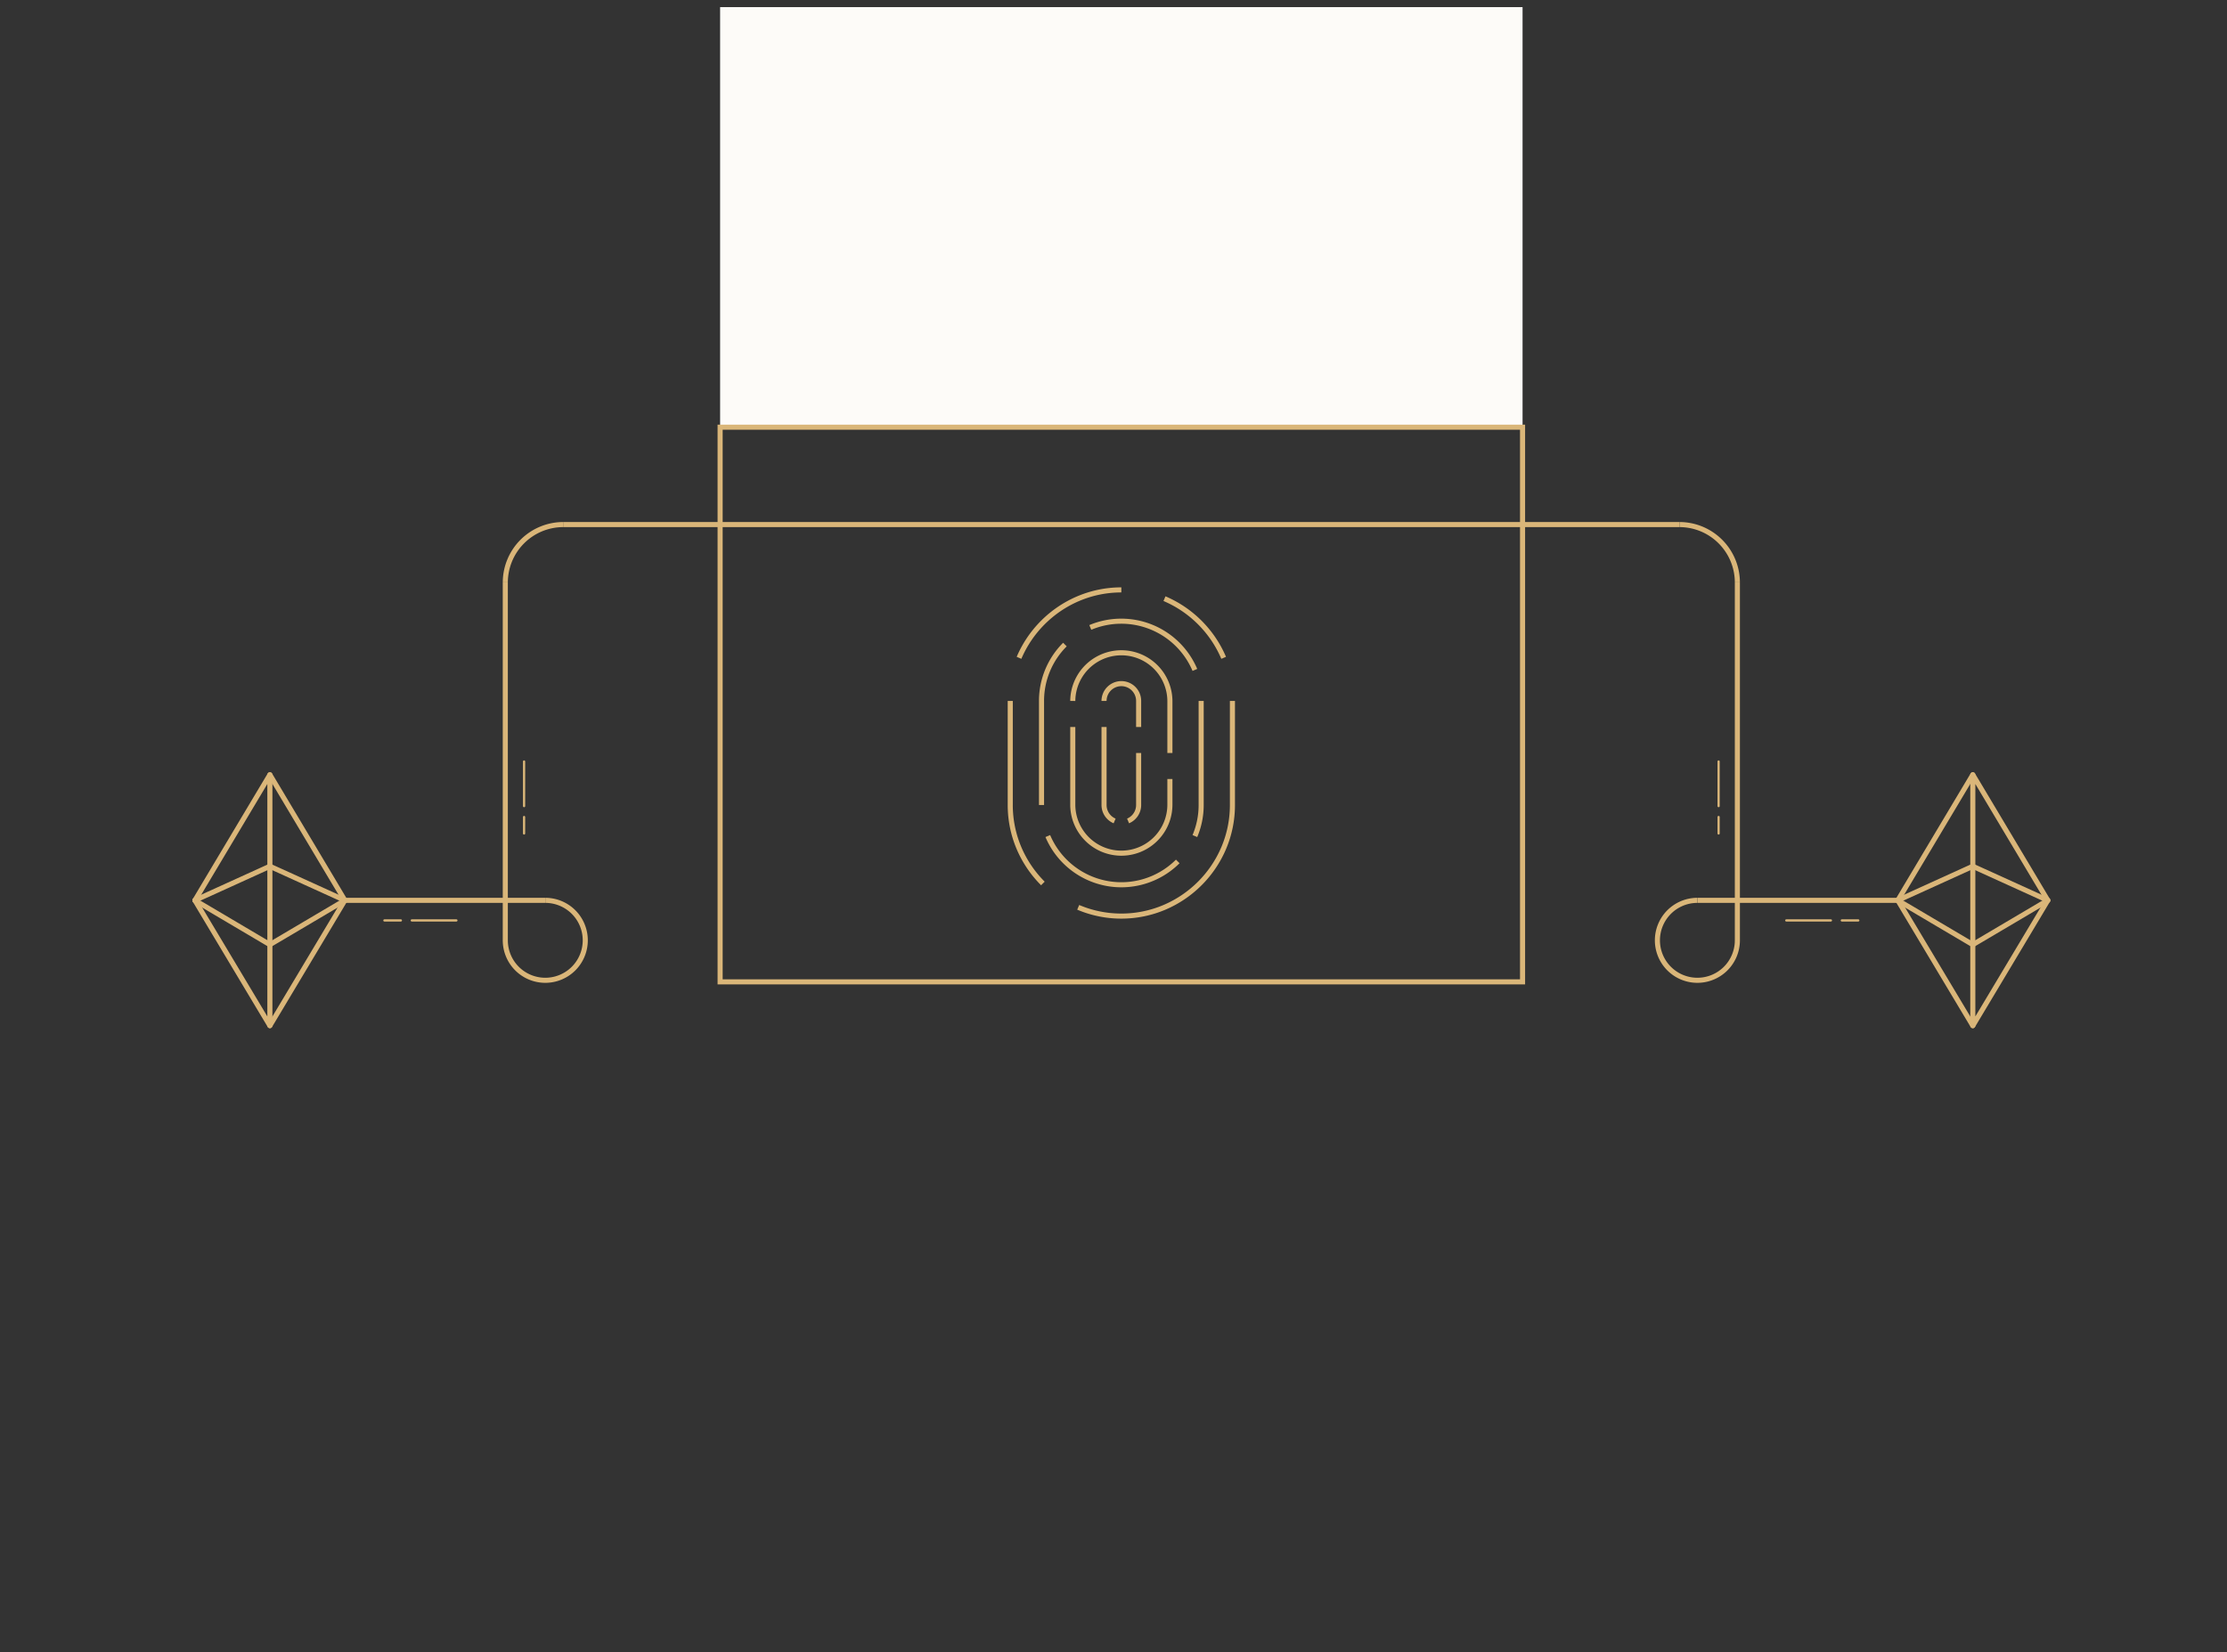 <svg xmlns="http://www.w3.org/2000/svg" viewBox="0 0 504 374"><rect x="0" y="0" width="504" height="374" fill="#333333" stroke="none"/><title>how-image3</title><rect x="162.973" y="1.611" width="181.603" height="95.094" style="fill:#fdfbf8"/><rect x="162.973" y="96.705" width="181.603" height="125.561" style="fill:none;stroke:#dab679;stroke-miterlimit:10;stroke-width:1.15px"/><path d="M263.537,135.52A25.386,25.386,0,0,1,276.932,148.915" style="fill:none;stroke:#dab679;stroke-miterlimit:10;stroke-width:1.15px"/><path d="M230.618,148.915a25.386,25.386,0,0,1,13.395-13.395,24.91,24.91,0,0,1,9.762-1.984h0" style="fill:none;stroke:#dab679;stroke-miterlimit:10;stroke-width:1.15px"/><path d="M236.019,199.992a25.316,25.316,0,0,1-5.401-7.994,24.91,24.91,0,0,1-1.984-9.762v-23.56" style="fill:none;stroke:#dab679;stroke-miterlimit:10;stroke-width:1.15px"/><path d="M278.916,158.677v23.56a24.91,24.91,0,0,1-1.984,9.762,25.386,25.386,0,0,1-13.395,13.395,24.91,24.91,0,0,1-9.762,1.984h0a24.91,24.91,0,0,1-9.762-1.984" style="fill:none;stroke:#dab679;stroke-miterlimit:10;stroke-width:1.15px"/><path d="M266.543,195.005a18.075,18.075,0,0,1-29.411-5.743" style="fill:none;stroke:#dab679;stroke-miterlimit:10;stroke-width:1.15px"/><path d="M271.84,158.677v23.56a17.967,17.967,0,0,1-1.422,7.025" style="fill:none;stroke:#dab679;stroke-miterlimit:10;stroke-width:1.15px"/><path d="M246.75,142.033a18.093,18.093,0,0,1,23.668,9.618" style="fill:none;stroke:#dab679;stroke-miterlimit:10;stroke-width:1.15px"/><path d="M235.71,182.236V158.677a18.009,18.009,0,0,1,5.297-12.768" style="fill:none;stroke:#dab679;stroke-miterlimit:10;stroke-width:1.15px"/><path d="M242.785,158.677a10.99,10.99,0,0,1,21.979-.036q0,.018,0,.036v11.78" style="fill:none;stroke:#dab679;stroke-miterlimit:10;stroke-width:1.15px"/><path d="M264.764,176.346v5.89a10.99,10.99,0,0,1-21.979.026q0-.013,0-.026V164.567" style="fill:none;stroke:#dab679;stroke-miterlimit:10;stroke-width:1.15px"/><path d="M257.689,170.456v11.78a3.925,3.925,0,0,1-2.392,3.606" style="fill:none;stroke:#dab679;stroke-miterlimit:10;stroke-width:1.15px"/><path d="M249.861,158.677a3.914,3.914,0,1,1,7.828-.014v5.904" style="fill:none;stroke:#dab679;stroke-miterlimit:10;stroke-width:1.15px"/><path d="M252.253,185.843a3.915,3.915,0,0,1-2.392-3.606V164.567" style="fill:none;stroke:#dab679;stroke-miterlimit:10;stroke-width:1.15px"/><line x1="162.973" y1="118.747" x2="344.576" y2="118.747" style="fill:none;stroke:#dab679;stroke-miterlimit:10;stroke-width:1.15px"/><line x1="44.112" y1="203.814" x2="61.078" y2="196.102" style="fill:none;stroke:#dab679;stroke-linecap:round;stroke-linejoin:round;stroke-width:1.15px"/><polyline points="44.112 203.814 61.078 175.386 61.078 232.176 44.112 203.814" style="fill:none;stroke:#dab679;stroke-linecap:round;stroke-linejoin:round;stroke-width:1.15px"/><line x1="44.112" y1="203.814" x2="61.078" y2="213.842" style="fill:none;stroke:#dab679;stroke-linecap:round;stroke-linejoin:round;stroke-width:1.15px"/><line x1="78.043" y1="203.814" x2="61.078" y2="196.102" style="fill:none;stroke:#dab679;stroke-linecap:round;stroke-linejoin:round;stroke-width:1.15px"/><line x1="61.078" y1="232.176" x2="78.043" y2="203.814" style="fill:none;stroke:#dab679;stroke-linecap:round;stroke-linejoin:round;stroke-width:1.15px"/><line x1="78.043" y1="203.814" x2="61.078" y2="175.386" style="fill:none;stroke:#dab679;stroke-linecap:round;stroke-linejoin:round;stroke-width:1.15px"/><line x1="78.043" y1="203.814" x2="61.078" y2="213.842" style="fill:none;stroke:#dab679;stroke-linecap:round;stroke-linejoin:round;stroke-width:1.15px"/><line x1="162.973" y1="118.747" x2="127.449" y2="118.747" style="fill:none;stroke:#dab679;stroke-miterlimit:10;stroke-width:1.15px"/><path d="M127.449,118.747h0a13.13,13.13,0,0,0-13.091,13.091" style="fill:none;stroke:#dab679;stroke-miterlimit:10;stroke-width:1.15px"/><line x1="114.357" y1="131.838" x2="114.357" y2="212.911" style="fill:none;stroke:#dab679;stroke-miterlimit:10;stroke-width:1.15px"/><line x1="123.383" y1="203.814" x2="78.043" y2="203.814" style="fill:none;stroke:#dab679;stroke-miterlimit:10;stroke-width:1.15px"/><path d="M114.357,212.887a9.049,9.049,0,1,0,9.049-9.073" style="fill:none;stroke:#dab679;stroke-miterlimit:10;stroke-width:1.15px"/><line x1="90.727" y1="208.36" x2="86.995" y2="208.36" style="fill:none;stroke:#dab679;stroke-linecap:round;stroke-linejoin:round;stroke-width:0.5px"/><line x1="103.292" y1="208.36" x2="93.189" y2="208.36" style="fill:none;stroke:#dab679;stroke-linecap:round;stroke-linejoin:round;stroke-width:0.5px"/><line x1="118.607" y1="184.944" x2="118.607" y2="188.676" style="fill:none;stroke:#dab679;stroke-linecap:round;stroke-linejoin:round;stroke-width:0.5px"/><line x1="118.607" y1="172.379" x2="118.607" y2="182.482" style="fill:none;stroke:#dab679;stroke-linecap:round;stroke-linejoin:round;stroke-width:0.5px"/><line x1="463.437" y1="203.814" x2="446.472" y2="196.102" style="fill:none;stroke:#dab679;stroke-linecap:round;stroke-linejoin:round;stroke-width:1.15px"/><polyline points="463.437 203.814 446.472 175.386 446.472 232.176 463.437 203.814" style="fill:none;stroke:#dab679;stroke-linecap:round;stroke-linejoin:round;stroke-width:1.15px"/><line x1="463.437" y1="203.814" x2="446.472" y2="213.842" style="fill:none;stroke:#dab679;stroke-linecap:round;stroke-linejoin:round;stroke-width:1.15px"/><line x1="429.507" y1="203.814" x2="446.472" y2="196.102" style="fill:none;stroke:#dab679;stroke-linecap:round;stroke-linejoin:round;stroke-width:1.15px"/><line x1="446.472" y1="232.176" x2="429.507" y2="203.814" style="fill:none;stroke:#dab679;stroke-linecap:round;stroke-linejoin:round;stroke-width:1.15px"/><line x1="429.507" y1="203.814" x2="446.472" y2="175.386" style="fill:none;stroke:#dab679;stroke-linecap:round;stroke-linejoin:round;stroke-width:1.15px"/><line x1="429.507" y1="203.814" x2="446.472" y2="213.842" style="fill:none;stroke:#dab679;stroke-linecap:round;stroke-linejoin:round;stroke-width:1.15px"/><line x1="344.576" y1="118.747" x2="380.101" y2="118.747" style="fill:none;stroke:#dab679;stroke-miterlimit:10;stroke-width:1.15px"/><path d="M380.101,118.747h0a13.13,13.13,0,0,1,13.091,13.091" style="fill:none;stroke:#dab679;stroke-miterlimit:10;stroke-width:1.15px"/><line x1="393.192" y1="131.838" x2="393.192" y2="212.911" style="fill:none;stroke:#dab679;stroke-miterlimit:10;stroke-width:1.15px"/><line x1="384.166" y1="203.814" x2="429.507" y2="203.814" style="fill:none;stroke:#dab679;stroke-miterlimit:10;stroke-width:1.15px"/><path d="M393.192,212.887a9.049,9.049,0,1,1-9.049-9.073" style="fill:none;stroke:#dab679;stroke-miterlimit:10;stroke-width:1.15px"/><line x1="416.823" y1="208.36" x2="420.555" y2="208.36" style="fill:none;stroke:#dab679;stroke-linecap:round;stroke-linejoin:round;stroke-width:0.5px"/><line x1="404.258" y1="208.36" x2="414.361" y2="208.36" style="fill:none;stroke:#dab679;stroke-linecap:round;stroke-linejoin:round;stroke-width:0.5px"/><line x1="388.943" y1="184.944" x2="388.943" y2="188.676" style="fill:none;stroke:#dab679;stroke-linecap:round;stroke-linejoin:round;stroke-width:0.5px"/><line x1="388.943" y1="172.379" x2="388.943" y2="182.482" style="fill:none;stroke:#dab679;stroke-linecap:round;stroke-linejoin:round;stroke-width:0.5px"/></svg>